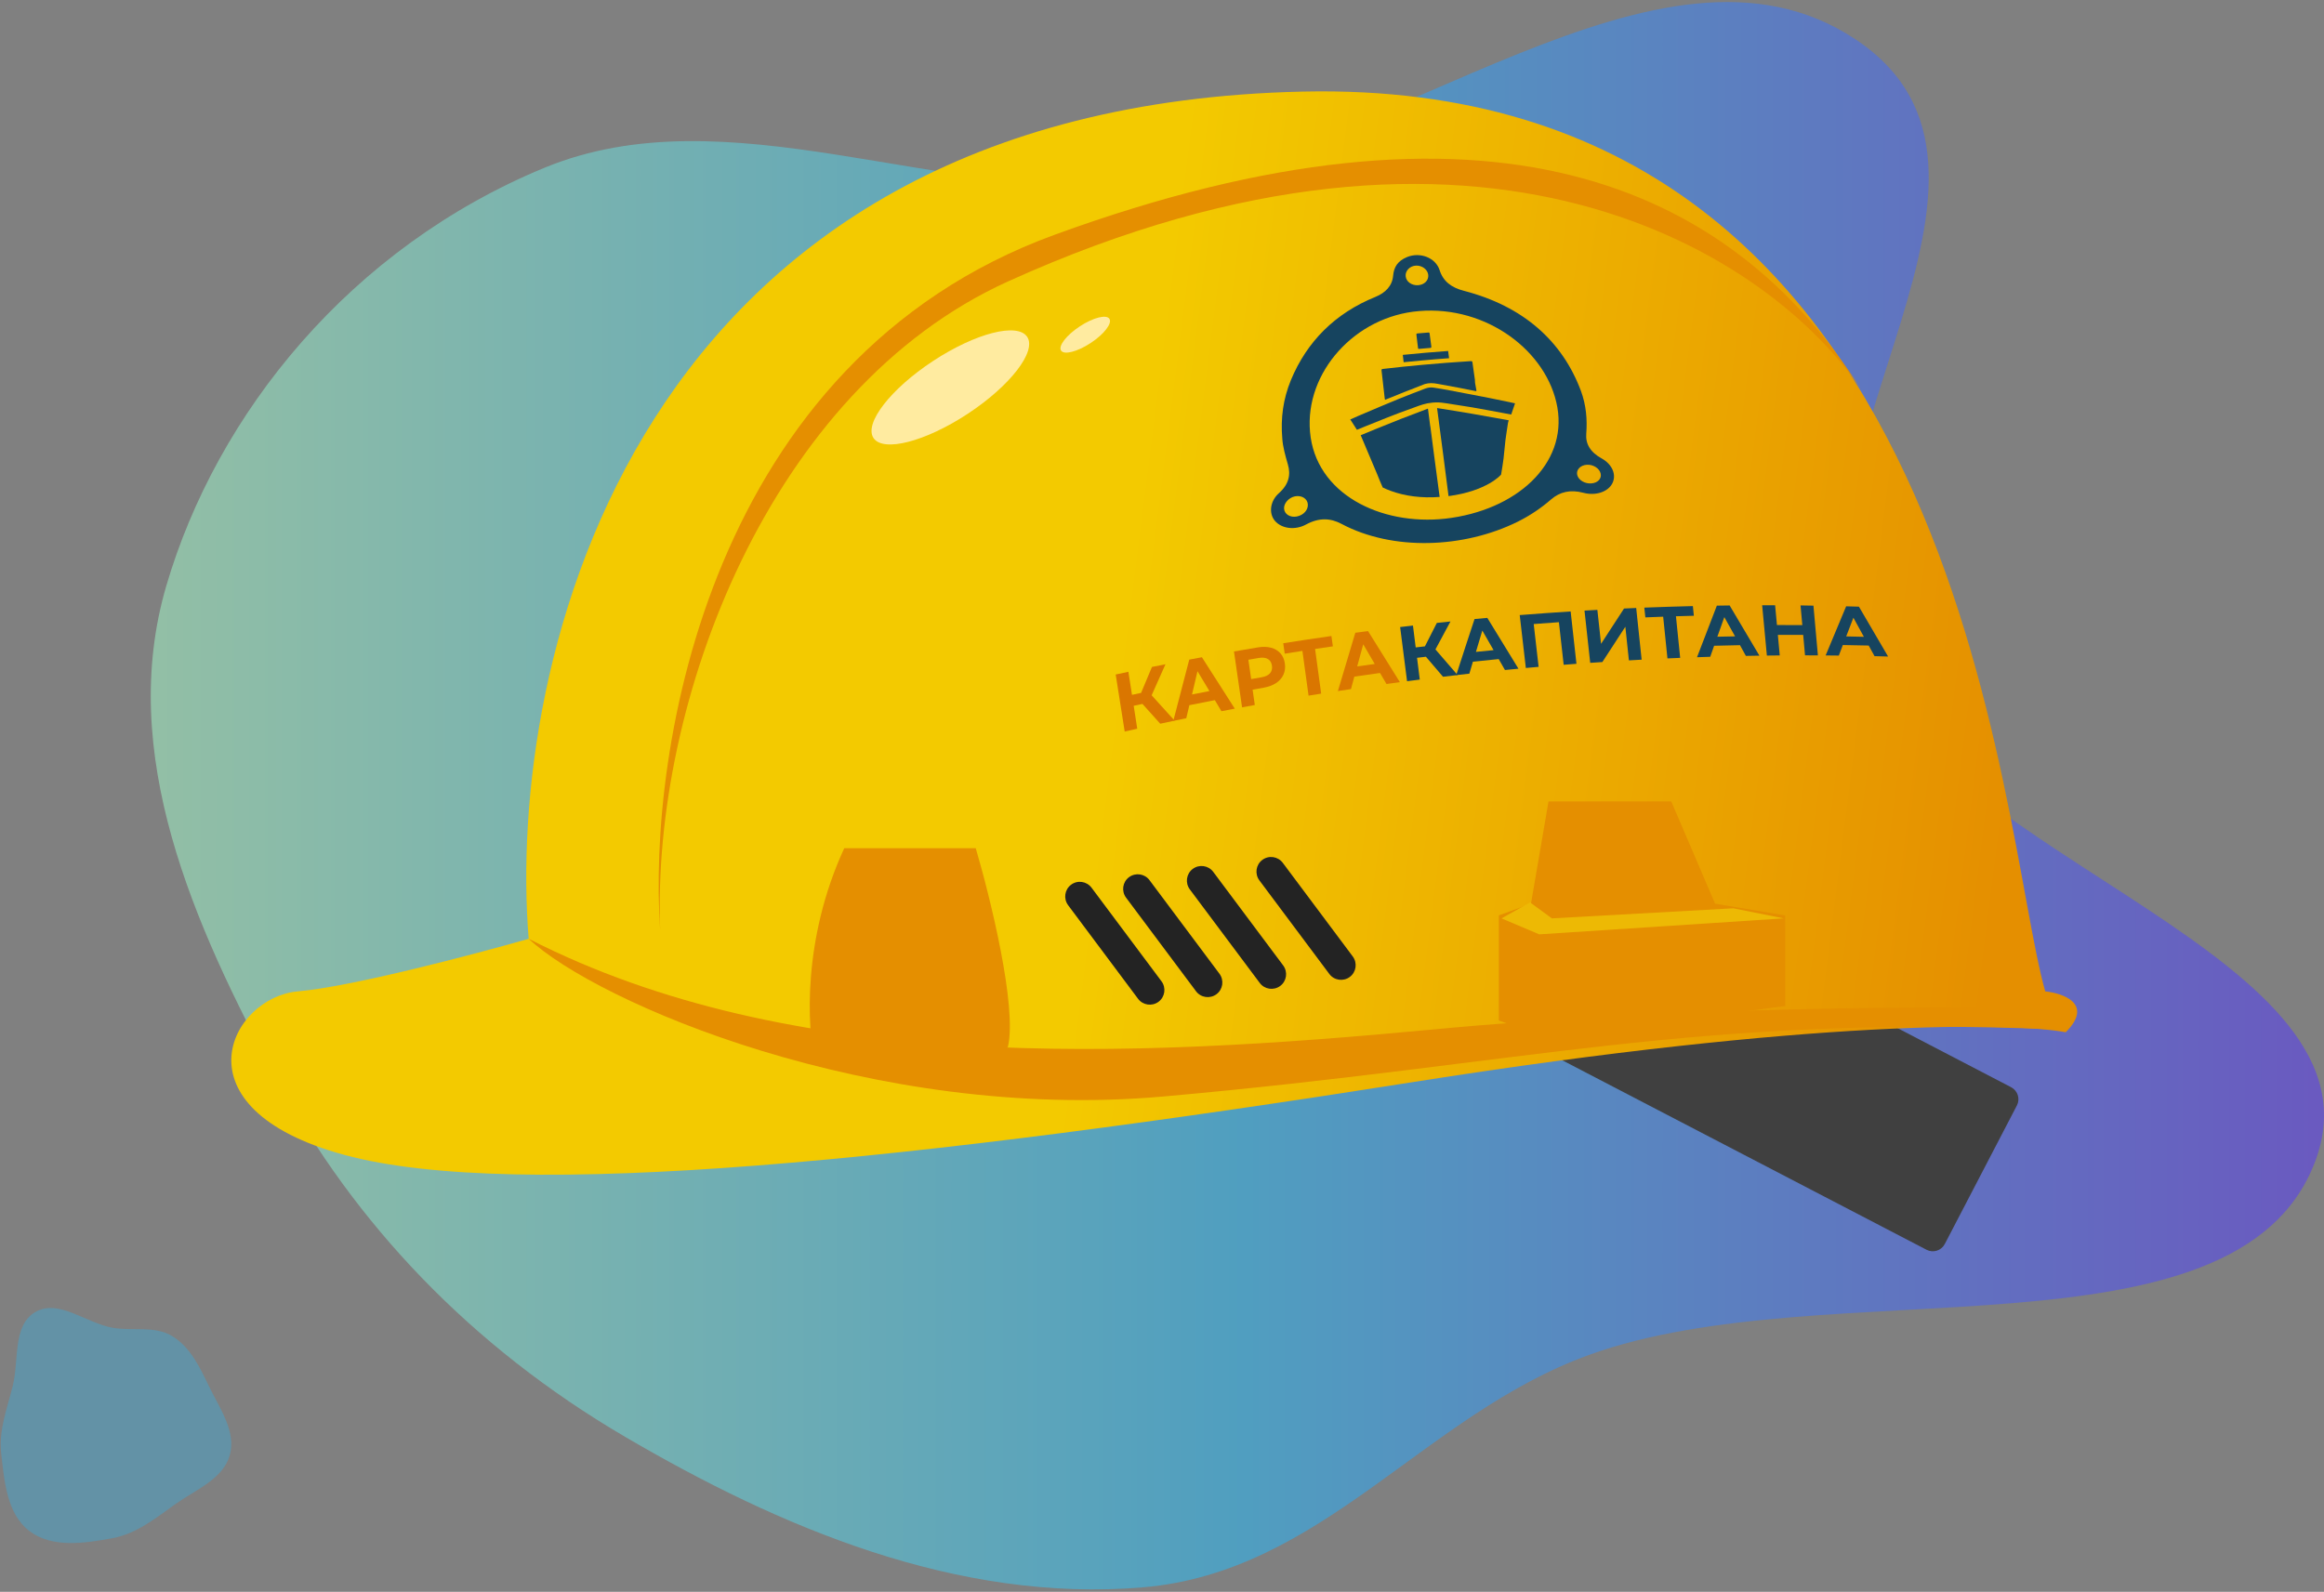 <svg width="524" height="359" viewBox="0 0 524 359" fill="none" xmlns="http://www.w3.org/2000/svg">
<rect x="0" y="0" width="524" height="359" fill="#808080" stroke="none"/>
<path opacity="0.5" fill-rule="evenodd" clip-rule="evenodd" d="M257.745 357.989C215.667 361.568 175.47 344.271 140.964 324.064C106.132 303.666 79.945 275.905 62.568 243.693C43.476 208.3 26.461 169.874 37.47 132.21C48.9 93.102 79.156 55.832 122.732 37.848C164.019 20.809 211.912 45.804 257.745 41.303C313.831 35.795 374.23 -20.36 418.294 8.821C463.239 38.585 400.518 102.984 418.951 148.061C437.793 194.138 539.762 215.859 521.908 262.204C504.104 308.421 412.038 286.086 358.267 305.583C321.075 319.069 298.15 354.553 257.745 357.989Z" fill="url(#paint0_linear)"/>
<path opacity="0.3" fill-rule="evenodd" clip-rule="evenodd" d="M25.383 299.449C29.948 300.252 34.864 298.922 38.818 301.325C42.935 303.827 45.042 308.344 47.13 312.664C49.544 317.658 53.315 322.863 51.808 328.197C50.292 333.561 44.215 335.922 39.645 339.158C35.122 342.36 30.844 345.89 25.383 346.905C19.061 348.079 11.733 349.176 6.631 345.29C1.545 341.417 0.98 334.099 0.263 327.776C-0.337 322.489 1.652 317.601 2.904 312.428C4.293 306.687 2.832 298.867 7.974 295.897C13.224 292.867 19.403 298.397 25.383 299.449Z" fill="#21BCFF"/>
<path d="M453.459 245.202L324.245 177.968C322.754 177.197 320.918 177.775 320.137 179.266L303.876 210.52C303.105 212.011 303.683 213.847 305.174 214.628L434.389 281.863C435.88 282.634 437.716 282.055 438.497 280.564L454.758 249.311C455.529 247.819 454.951 245.983 453.459 245.202Z" fill="#404040"/>
<path d="M318.838 244.005C408.967 229.773 454.341 230.605 465.763 232.806C472.093 226.477 465.327 224.022 461.148 223.586C450.608 186.692 443.366 17.358 293.802 20.655C141.977 23.992 114.152 149.788 119.204 211.727C106.909 215.237 79.277 222.531 67.155 223.586C52 224.904 38.823 249.94 77.695 260.479C116.567 271.019 206.179 261.798 318.838 244.005Z" fill="url(#paint1_linear)"/>
<path d="M323.451 232.147C379.325 226.873 439.854 226.873 463.134 227.532C468.409 227.654 465.335 230.656 463.134 232.147C382.094 228.851 343.881 240.05 262.182 247.303C196.824 253.095 134.357 226 119.212 211.728C178.504 242.038 253.61 238.741 323.451 232.147Z" fill="#E58F00"/>
<path d="M222.644 241.378L227.26 236.103C229.37 227.146 223.304 202.506 220.007 191.297H190.356C180.871 211.849 182.007 231.924 183.773 239.39C194.312 242.038 214.083 241.814 222.644 241.378Z" fill="#E58F00"/>
<path d="M402.517 206.453V226.873L349.15 234.116L337.951 230.159V206.443L345.194 203.805L349.15 180.748H376.822L386.703 203.805L402.517 206.453Z" fill="#E58F00"/>
<path d="M227.256 63.483C334.6 14.823 399.44 57.772 419.647 87.859C389.996 41.086 335.31 17.359 237.796 52.944C159.788 81.408 145.992 169.346 148.853 209.75C146.875 158.36 173.483 87.859 227.256 63.483Z" fill="#E58F00"/>
<path d="M268.938 195.963C267.477 197.049 267.183 199.118 268.269 200.579L284.042 221.688C285.128 223.149 287.197 223.443 288.658 222.358C290.119 221.272 290.413 219.203 289.327 217.742L273.554 196.633C272.468 195.172 270.399 194.878 268.938 195.963Z" fill="#232323"/>
<path d="M254.564 197.83C253.104 198.916 252.809 200.985 253.895 202.446L269.669 223.556C270.754 225.016 272.823 225.31 274.284 224.225C275.745 223.14 276.039 221.07 274.954 219.609L259.18 198.5C258.094 197.039 256.025 196.745 254.564 197.83Z" fill="#232323"/>
<path d="M241.5 199.534C240.039 200.62 239.745 202.689 240.831 204.15L256.604 225.26C257.69 226.72 259.759 227.014 261.22 225.929C262.681 224.844 262.975 222.774 261.89 221.314L246.116 200.204C245.02 198.743 242.951 198.439 241.5 199.534Z" fill="#232323"/>
<path d="M284.623 193.935C283.163 195.02 282.868 197.09 283.954 198.55L299.728 219.66C300.813 221.121 302.883 221.415 304.343 220.329C305.804 219.244 306.098 217.175 305.013 215.714L289.239 194.604C288.143 193.144 286.084 192.839 284.623 193.935Z" fill="#232323"/>
<path d="M347.059 210.723L402.182 207.122L390.821 204.85L349.91 207.122L344.99 203.521L338.549 207.122L347.059 210.723Z" fill="#EDB904"/>
<path d="M218.192 93.326C227.763 87.028 233.769 79.259 231.607 75.974C229.445 72.688 219.934 75.13 210.363 81.428C200.792 87.726 194.786 95.495 196.947 98.78C199.109 102.066 208.621 99.624 218.192 93.326Z" fill="#FFEBA0"/>
<path d="M245.924 77.353C248.933 75.373 250.821 72.93 250.14 71.895C249.46 70.861 246.468 71.628 243.459 73.608C240.45 75.588 238.562 78.032 239.242 79.066C239.923 80.1 242.914 79.334 245.924 77.353Z" fill="#FFEBA0"/>
<path d="M289.126 98.957C289.238 100.702 289.796 102.741 290.384 104.749C291.054 107.042 290.638 109.202 288.355 111.231C286.357 113.006 286.032 115.786 287.453 117.46C288.974 119.245 291.997 119.64 294.482 118.291C297.394 116.709 299.991 116.82 302.486 118.159C313.999 124.276 330.007 123.698 342.2 117.662C345.06 116.242 347.546 114.528 349.757 112.611C351.695 110.947 354.058 110.349 357.02 111.14C359.759 111.87 362.538 110.947 363.522 109.04C364.537 107.133 363.543 104.719 361.128 103.39C358.532 101.959 357.477 100.073 357.659 97.821C357.903 94.625 357.649 91.4 356.462 88.174C352.242 76.873 343.407 69.052 330.098 65.593C327.207 64.853 325.391 63.433 324.59 60.917C323.697 58.127 320.197 56.768 317.256 57.975C315.156 58.837 314.283 60.217 314.111 62.185C313.918 64.457 312.407 66.029 310.094 66.973C301.035 70.645 294.665 77.036 291.064 85.729C289.319 89.99 288.721 94.281 289.126 98.957ZM351.147 91.886C353.378 104.729 341.835 115.147 325.908 116.973C311.21 118.585 296.582 111.333 295.375 97.405C294.188 83.944 305.56 71.314 319.954 70.158C335.221 68.87 348.935 79.267 351.147 91.886ZM357.771 104.82C359.211 104.719 360.642 105.621 360.905 106.798C361.179 107.934 360.256 108.918 358.816 109.02C357.345 109.131 355.914 108.299 355.62 107.113C355.346 105.977 356.31 104.922 357.771 104.82ZM294.878 113.696C295 114.984 293.924 116.192 292.393 116.486C290.902 116.77 289.613 115.978 289.522 114.71C289.441 113.513 290.597 112.215 291.977 111.941C293.458 111.647 294.766 112.438 294.878 113.696ZM316.941 62.297C316.819 61.079 317.885 59.963 319.274 59.903C320.674 59.842 321.922 60.815 322.033 62.023C322.145 63.24 321.151 64.224 319.741 64.325C318.28 64.406 317.063 63.534 316.941 62.297Z" fill="#16445F"/>
<path d="M304.566 94.554C305.114 94.311 305.661 94.067 306.179 93.834C307.893 93.084 309.638 92.363 311.342 91.643C312.671 91.095 313.979 90.547 315.298 90C317.286 89.198 319.285 88.417 321.273 87.667C321.313 87.646 321.354 87.636 321.415 87.616C321.953 87.423 322.531 87.332 323.109 87.403C323.21 87.413 323.302 87.433 323.403 87.444C324.529 87.606 325.675 87.829 326.812 88.032C328.222 88.285 329.642 88.58 331.062 88.843C332.675 89.148 334.288 89.452 335.901 89.777C337.382 90.071 338.873 90.385 340.344 90.689C340.709 90.771 341.084 90.862 341.449 90.933C341.49 90.943 341.561 90.963 341.601 90.963C341.581 90.994 341.571 91.055 341.561 91.085C341.287 91.897 341.013 92.688 340.739 93.489C339.035 93.165 337.392 92.86 335.728 92.556C334.46 92.323 333.182 92.079 331.894 91.866C329.997 91.552 328.13 91.268 326.243 90.974C325.452 90.852 324.661 90.74 323.839 90.75C323.586 90.761 323.332 90.761 323.089 90.791C322.673 90.832 322.257 90.892 321.851 90.963C321.192 91.095 320.563 91.288 319.924 91.511C318.412 92.079 316.891 92.607 315.359 93.175C314.405 93.54 313.442 93.925 312.488 94.291C311.007 94.869 309.526 95.467 308.065 96.066C307.376 96.34 306.666 96.644 305.945 96.928C305.458 96.167 304.982 95.427 304.495 94.666C304.464 94.615 304.444 94.585 304.414 94.534C304.464 94.605 304.505 94.575 304.566 94.554Z" fill="#16445F"/>
<path d="M316.483 81.692C316.412 81.124 316.352 80.586 316.291 80.038C319.719 79.693 323.097 79.399 326.516 79.156C326.587 79.714 326.658 80.251 326.729 80.789C324.68 80.941 322.651 81.103 320.612 81.296C319.233 81.418 317.863 81.55 316.483 81.692Z" fill="#16445F"/>
<path d="M322.732 78.172C322.752 78.314 322.722 78.405 322.58 78.436C322.539 78.456 322.519 78.456 322.478 78.466C321.667 78.537 320.855 78.598 320.044 78.679C320.034 78.679 320.034 78.679 320.024 78.679C320.003 78.679 319.983 78.679 319.963 78.689C319.679 78.699 319.729 78.517 319.719 78.395C319.709 78.324 319.699 78.233 319.689 78.172C319.638 77.766 319.587 77.36 319.537 76.965C319.537 76.955 319.537 76.955 319.537 76.945C319.476 76.468 319.425 75.991 319.364 75.504C319.344 75.332 319.354 75.22 319.618 75.2C320.419 75.149 321.21 75.068 322.022 74.997C322.245 74.977 322.316 75.027 322.336 75.22C322.478 76.194 322.6 77.178 322.732 78.172Z" fill="#16445F"/>
<path d="M332.55 85.628C332.581 85.851 332.55 86.085 332.581 86.308C332.662 86.866 332.773 87.393 332.875 87.951C332.885 88.042 332.875 88.124 332.875 88.235C331.587 87.971 330.359 87.728 329.111 87.484C327.438 87.17 325.774 86.886 324.1 86.561C323.137 86.379 322.214 86.328 321.26 86.612C321.138 86.663 321.017 86.693 320.885 86.754C319.475 87.332 318.024 87.87 316.584 88.438C315.184 89.006 313.753 89.564 312.293 90.173C312.262 90.071 312.232 89.98 312.222 89.899C312.07 88.59 311.928 87.282 311.775 85.963C311.684 85.172 311.593 84.37 311.501 83.559C311.471 83.325 311.532 83.234 311.816 83.204C314.778 82.859 317.77 82.555 320.722 82.281C324.344 81.946 327.975 81.672 331.587 81.449C331.891 81.428 331.972 81.51 332.002 81.753C332.114 82.534 332.216 83.315 332.327 84.076C332.408 84.583 332.479 85.111 332.55 85.628Z" fill="#16445F"/>
<path d="M306.878 98.125C307.913 97.689 308.958 97.273 309.992 96.837C313.989 95.194 317.976 93.642 321.942 92.161C321.942 92.181 321.942 92.191 321.952 92.211C321.952 92.211 321.952 92.211 321.972 92.211C322.104 93.246 322.226 94.22 322.358 95.194C322.398 95.478 322.429 95.762 322.469 96.046C322.5 96.097 322.5 96.147 322.51 96.198C322.784 98.359 323.068 100.519 323.352 102.68C323.768 105.814 324.184 108.949 324.6 112.073C320.593 112.388 316.779 111.891 313.563 110.704C312.934 110.471 312.335 110.217 311.767 109.943C311.352 109 310.946 108.056 310.581 107.113C310.581 107.082 310.55 107.062 310.55 107.032C309.282 104.08 308.034 101.118 306.797 98.146C306.807 98.146 306.848 98.135 306.878 98.125C306.898 98.135 306.898 98.135 306.878 98.125Z" fill="#16445F"/>
<path d="M324.021 92.029C329.397 92.861 334.743 93.784 340.17 94.788C340.099 95.021 340.048 95.214 340.008 95.407C339.825 96.685 339.602 97.963 339.44 99.251C339.267 100.631 339.186 102.021 339.014 103.4C338.861 104.607 338.659 105.814 338.456 107.032C338.456 107.052 335.372 110.724 326.607 111.891C326.202 108.766 325.796 105.642 325.4 102.508C324.944 99.018 324.477 95.539 324.021 92.029Z" fill="#16445F"/>
<path d="M321.505 148.114C320.835 148.195 320.166 148.276 319.506 148.357C319.709 149.991 319.922 151.624 320.125 153.267C319.172 153.389 318.208 153.511 317.254 153.632C316.737 149.565 316.22 145.497 315.692 141.419C316.656 141.307 317.62 141.186 318.583 141.084C318.796 142.728 318.999 144.371 319.202 146.014C319.892 145.933 320.582 145.852 321.281 145.771C322.174 144.006 323.067 142.241 323.97 140.486C324.994 140.374 326.019 140.263 327.043 140.161C325.907 142.251 324.781 144.351 323.655 146.461C325.319 148.388 326.982 150.315 328.646 152.243C327.55 152.364 326.455 152.496 325.359 152.628C324.081 151.117 322.793 149.615 321.505 148.114Z" fill="#16445F"/>
<path d="M337.917 148.642C335.979 148.835 334.042 149.027 332.104 149.23C331.84 150.133 331.577 151.026 331.303 151.929C330.319 152.04 329.325 152.152 328.341 152.263C329.71 148.023 331.079 143.803 332.469 139.614C333.423 139.523 334.386 139.431 335.35 139.35C337.703 143.185 340.047 147.009 342.37 150.813C341.355 150.904 340.341 151.006 339.327 151.107C338.86 150.285 338.393 149.464 337.917 148.642ZM336.76 146.623C335.918 145.152 335.066 143.682 334.224 142.211C333.747 143.813 333.26 145.416 332.784 147.019C334.113 146.887 335.431 146.755 336.76 146.623Z" fill="#16445F"/>
<path d="M354.14 137.899C354.576 141.845 355.012 145.781 355.448 149.707C354.484 149.778 353.531 149.849 352.567 149.93C352.212 146.735 351.847 143.529 351.492 140.324C349.595 140.456 347.708 140.598 345.811 140.74C346.176 143.966 346.552 147.181 346.917 150.397C345.953 150.478 345 150.569 344.036 150.65C343.58 146.674 343.123 142.698 342.656 138.721C346.481 138.417 350.305 138.143 354.14 137.899Z" fill="#16445F"/>
<path d="M357.262 137.707C358.225 137.646 359.199 137.595 360.163 137.544C360.437 140.1 360.721 142.647 360.995 145.203C362.719 142.525 364.444 139.877 366.178 137.24C367.091 137.199 368.004 137.159 368.917 137.118C369.323 141.013 369.739 144.899 370.145 148.774C369.191 148.824 368.238 148.875 367.274 148.936C367.01 146.41 366.736 143.874 366.472 141.348C364.738 143.986 363.013 146.633 361.289 149.311C360.376 149.372 359.463 149.433 358.55 149.494C358.124 145.558 357.698 141.632 357.262 137.707Z" fill="#16445F"/>
<path d="M381.919 138.873C380.57 138.904 379.231 138.944 377.881 138.985C378.196 142.119 378.521 145.244 378.835 148.368C377.881 148.409 376.918 148.449 375.964 148.49C375.64 145.355 375.325 142.221 375.001 139.086C373.662 139.137 372.323 139.188 370.984 139.239C370.902 138.508 370.831 137.778 370.75 137.037C374.402 136.895 378.044 136.784 381.696 136.692C381.777 137.423 381.848 138.143 381.919 138.873Z" fill="#16445F"/>
<path d="M392.319 145.507C390.371 145.538 388.424 145.589 386.486 145.639C386.192 146.471 385.908 147.303 385.614 148.125C384.62 148.155 383.626 148.185 382.632 148.226C384.113 144.331 385.604 140.446 387.105 136.591C388.069 136.581 389.032 136.56 389.986 136.55C392.238 140.344 394.48 144.118 396.701 147.871C395.687 147.881 394.673 147.901 393.648 147.922C393.222 147.12 392.765 146.309 392.319 145.507ZM391.213 143.519C390.412 142.069 389.6 140.628 388.789 139.178C388.261 140.648 387.744 142.129 387.217 143.6C388.546 143.57 389.885 143.54 391.213 143.519Z" fill="#16445F"/>
<path d="M408.882 136.591C409.217 140.334 409.552 144.077 409.887 147.81C408.923 147.81 407.949 147.8 406.985 147.8C406.843 146.268 406.711 144.726 406.569 143.184C404.662 143.174 402.755 143.174 400.858 143.184C401 144.726 401.142 146.278 401.284 147.82C400.321 147.83 399.347 147.841 398.383 147.851C398.028 144.077 397.673 140.293 397.318 136.5C398.292 136.5 399.266 136.5 400.24 136.5C400.382 137.991 400.513 139.482 400.655 140.963C402.563 140.963 404.47 140.963 406.377 140.983C406.245 139.502 406.103 138.021 405.971 136.54C406.935 136.56 407.908 136.571 408.882 136.591Z" fill="#16445F"/>
<path d="M421.342 145.589C419.394 145.538 417.456 145.508 415.509 145.477C415.204 146.268 414.91 147.06 414.606 147.851C413.612 147.841 412.618 147.831 411.634 147.82C413.166 144.108 414.707 140.415 416.259 136.743C417.223 136.763 418.187 136.794 419.14 136.824C421.342 140.588 423.533 144.341 425.714 148.064C424.699 148.033 423.685 148.013 422.66 147.983C422.214 147.191 421.778 146.39 421.342 145.589ZM420.256 143.621C419.475 142.19 418.684 140.75 417.893 139.31C417.355 140.709 416.807 142.119 416.27 143.53C417.598 143.56 418.927 143.59 420.256 143.621Z" fill="#16445F"/>
<path d="M257.596 158.756C256.937 158.898 256.277 159.04 255.618 159.182C255.892 160.906 256.156 162.631 256.419 164.345C255.476 164.558 254.532 164.771 253.589 164.984C252.92 160.703 252.24 156.412 251.56 152.121C252.514 151.919 253.467 151.716 254.421 151.513C254.695 153.247 254.969 154.972 255.232 156.707C255.912 156.554 256.602 156.412 257.282 156.27C258.103 154.313 258.915 152.365 259.736 150.417C260.751 150.214 261.765 150.011 262.78 149.809C261.735 152.132 260.7 154.465 259.665 156.808C261.4 158.725 263.124 160.632 264.849 162.529C263.764 162.752 262.688 162.986 261.603 163.219C260.274 161.738 258.935 160.247 257.596 158.756Z" fill="#DA7600"/>
<path d="M273.918 157.903C272.001 158.269 270.084 158.654 268.167 159.04C267.933 160.024 267.71 161.008 267.477 161.981C266.503 162.184 265.519 162.387 264.545 162.59C265.732 157.964 266.939 153.349 268.146 148.764C269.1 148.581 270.043 148.409 270.997 148.226C273.482 152.111 275.957 155.976 278.412 159.821C277.408 160.013 276.403 160.206 275.399 160.399C274.922 159.567 274.425 158.735 273.918 157.903ZM272.691 155.854C271.798 154.363 270.895 152.872 270.003 151.381C269.587 153.126 269.171 154.87 268.765 156.625C270.063 156.362 271.372 156.108 272.691 155.854Z" fill="#DA7600"/>
<path d="M283.646 146.004C284.751 145.821 285.735 145.852 286.598 146.085C287.47 146.318 288.18 146.744 288.708 147.353C289.245 147.962 289.58 148.733 289.702 149.656C289.833 150.569 289.722 151.411 289.377 152.171C289.032 152.922 288.474 153.551 287.713 154.058C286.963 154.555 286.029 154.89 284.934 155.093C284.102 155.235 283.26 155.387 282.428 155.539C282.591 156.696 282.763 157.852 282.925 158.998C281.972 159.171 281.008 159.353 280.055 159.526C279.446 155.336 278.837 151.137 278.229 146.927C280.045 146.613 281.85 146.298 283.646 146.004ZM284.447 152.75C285.309 152.598 285.948 152.303 286.344 151.857C286.74 151.401 286.892 150.822 286.79 150.133C286.689 149.433 286.385 148.936 285.887 148.631C285.38 148.327 284.69 148.246 283.828 148.388C283.047 148.52 282.256 148.652 281.475 148.794C281.688 150.244 281.891 151.705 282.104 153.155C282.885 153.024 283.666 152.882 284.447 152.75Z" fill="#DA7600"/>
<path d="M300.525 145.771C299.186 145.964 297.857 146.157 296.518 146.359C296.975 149.717 297.431 153.075 297.888 156.432C296.944 156.585 295.991 156.737 295.047 156.889C294.591 153.531 294.124 150.163 293.658 146.796C292.329 146.999 291 147.212 289.671 147.425C289.56 146.643 289.448 145.852 289.336 145.071C292.958 144.503 296.569 143.955 300.201 143.438C300.322 144.219 300.424 145 300.525 145.771Z" fill="#DA7600"/>
<path d="M311.156 151.776C309.229 152.04 307.291 152.314 305.364 152.598C305.11 153.531 304.857 154.464 304.613 155.408C303.629 155.56 302.645 155.702 301.661 155.854C302.96 151.451 304.268 147.069 305.587 142.707C306.541 142.575 307.494 142.454 308.458 142.332C310.872 146.187 313.266 150.031 315.64 153.856C314.625 153.987 313.621 154.129 312.617 154.261C312.12 153.43 311.643 152.598 311.156 151.776ZM309.969 149.747C309.107 148.266 308.235 146.785 307.372 145.304C306.916 146.968 306.459 148.631 306.013 150.295C307.322 150.112 308.651 149.92 309.969 149.747Z" fill="#DA7600"/>
<defs>
<linearGradient id="paint0_linear" x1="523.997" y1="179.461" x2="33.997" y2="179.461" gradientUnits="userSpaceOnUse">
<stop stop-color="#5433FF"/>
<stop offset="0.5" stop-color="#20BDFF"/>
<stop offset="1" stop-color="#A5FECB"/>
</linearGradient>
<linearGradient id="paint1_linear" x1="100.916" y1="129.252" x2="454.069" y2="174.056" gradientUnits="userSpaceOnUse">
<stop offset="0.427" stop-color="#F3CA00"/>
<stop offset="1" stop-color="#E58F00"/>
</linearGradient>
</defs>
</svg>
